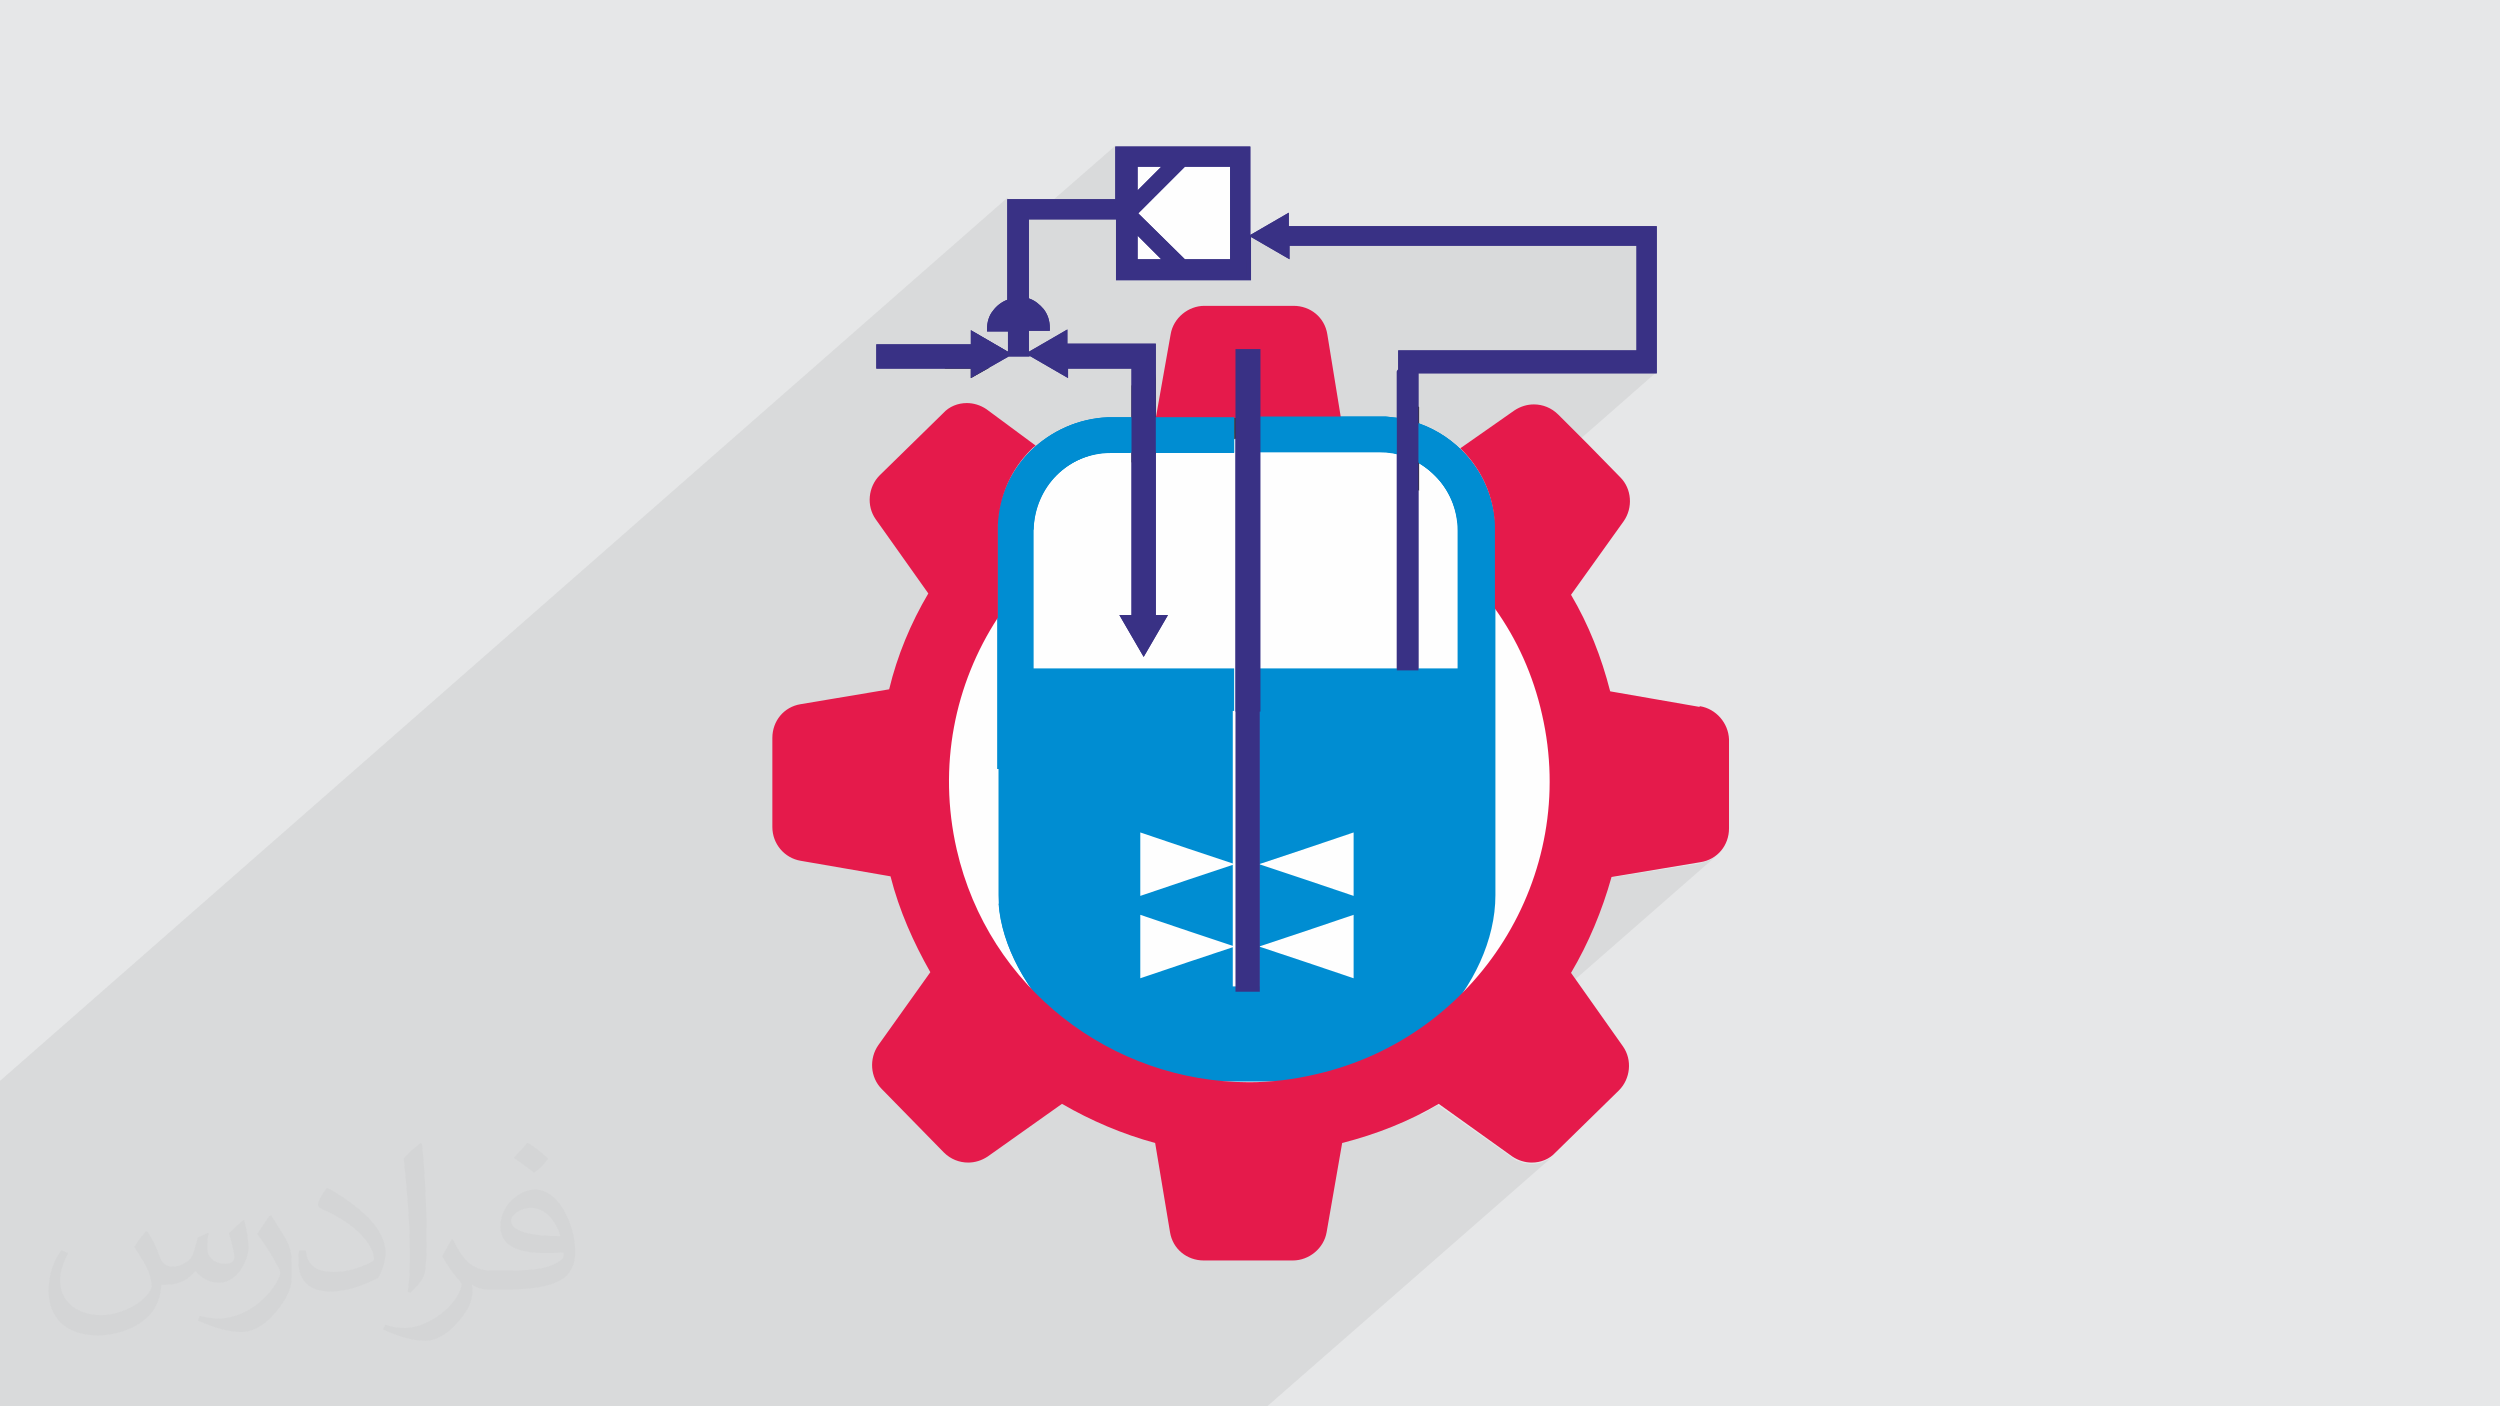 <?xml version="1.0" encoding="UTF-8"?>
<!DOCTYPE svg PUBLIC "-//W3C//DTD SVG 1.1//EN" "http://www.w3.org/Graphics/SVG/1.1/DTD/svg11.dtd">
<!-- Creator: CorelDRAW 2017 -->
<svg xmlns="http://www.w3.org/2000/svg" xml:space="preserve" width="3.703in" height="2.083in" version="1.1" style="shape-rendering:geometricPrecision; text-rendering:geometricPrecision; image-rendering:optimizeQuality; fill-rule:evenodd; clip-rule:evenodd"
viewBox="0 0 3703 2083"
 xmlns:xlink="http://www.w3.org/1999/xlink">
 <defs>
  <style type="text/css">
   <![CDATA[
    .fil3 {fill:#008DD2}
    .fil4 {fill:#393185}
    .fil6 {fill:#373435}
    .fil0 {fill:#E6E7E8}
    .fil2 {fill:#FEFEFE}
    .fil8 {fill:#E51A4B;fill-rule:nonzero}
    .fil5 {fill:#393185;fill-rule:nonzero}
    .fil7 {fill:#373435;fill-rule:nonzero}
    .fil9 {fill:#373435;fill-opacity:0.031}
    .fil1 {fill:#373435;fill-opacity:0.078}
   ]]>
  </style>
 </defs>
 <g id="Layer_x0020_1">
  <polygon class="fil0" points="0,0 3704,0 3704,2083 0,2083 "/>
  <polygon class="fil1" points="465,2083 461,2083 461,2083 461,2083 460,2083 457,2083 434,2083 426,2083 426,2083 424,2083 418,2083 415,2083 415,2083 415,2083 415,2083 412,2083 409,2083 409,2083 407,2083 403,2083 401,2083 401,2083 388,2083 376,2083 376,2083 373,2083 373,2083 369,2083 364,2083 353,2083 353,2083 352,2083 352,2083 345,2083 345,2083 344,2083 342,2083 339,2083 338,2083 338,2083 336,2083 336,2083 329,2083 321,2083 319,2083 319,2083 317,2083 315,2083 308,2083 305,2083 304,2083 301,2083 293,2083 286,2083 265,2083 256,2083 231,2083 230,2083 226,2083 222,2083 216,2083 215,2083 200,2083 197,2083 196,2083 194,2083 192,2083 165,2083 156,2083 106,2083 101,2083 99,2083 93,2083 90,2083 87,2083 84,2083 80,2083 79,2083 72,2083 66,2083 57,2083 50,2083 50,2083 48,2083 42,2083 42,2083 41,2083 35,2083 35,2083 33,2083 15,2083 6,2083 2,2083 0,2083 0,2083 0,2083 0,2083 0,2080 0,2077 0,2077 0,2077 0,2077 0,2077 0,2076 0,2076 0,2073 0,2062 0,2062 0,2062 0,2060 0,2059 0,2059 0,2058 0,2058 0,2057 0,2057 0,2057 0,2055 0,2053 0,2049 0,2042 0,2040 0,2040 0,2038 0,2038 0,2038 0,2036 0,2032 0,2031 0,2025 0,2024 0,2014 0,2013 0,2013 0,2012 0,2012 0,2011 0,2010 0,2009 0,2008 0,2007 0,2007 0,2007 0,2007 0,2007 0,2004 0,2004 0,2002 0,1999 0,1993 0,1993 0,1989 0,1986 0,1986 0,1985 0,1983 0,1982 0,1980 0,1979 0,1975 0,1974 0,1945 0,1942 0,1938 0,1936 0,1935 0,1935 0,1933 0,1931 0,1927 0,1926 0,1924 0,1923 0,1923 0,1921 0,1917 0,1908 0,1905 0,1905 0,1901 0,1901 0,1898 0,1895 0,1890 0,1888 0,1884 0,1876 0,1868 0,1867 0,1863 0,1863 0,1863 0,1863 0,1863 0,1862 0,1862 0,1860 0,1860 0,1860 0,1860 0,1859 0,1856 0,1852 0,1852 0,1849 0,1848 0,1845 0,1845 0,1842 0,1842 0,1841 0,1839 0,1839 0,1838 0,1837 0,1837 0,1835 0,1835 0,1834 0,1831 0,1828 0,1828 0,1827 0,1825 0,1825 0,1825 0,1825 0,1824 0,1823 0,1822 0,1822 0,1819 0,1819 0,1818 0,1817 0,1816 0,1813 0,1812 0,1812 0,1812 0,1805 0,1803 0,1801 0,1801 0,1800 0,1798 0,1797 0,1797 0,1796 0,1795 0,1794 0,1793 0,1792 0,1789 0,1788 0,1787 0,1784 0,1784 0,1783 0,1779 0,1777 0,1774 0,1774 0,1773 0,1773 0,1773 0,1772 0,1772 0,1772 0,1771 0,1771 0,1771 0,1771 0,1770 0,1769 0,1768 0,1768 0,1767 0,1766 0,1766 0,1763 0,1762 0,1762 0,1761 0,1760 0,1757 0,1757 0,1756 0,1756 0,1756 0,1756 0,1756 0,1755 0,1753 0,1751 0,1750 0,1750 0,1748 0,1748 0,1748 0,1747 0,1746 0,1741 0,1741 0,1722 0,1716 0,1709 0,1694 0,1691 0,1686 0,1682 0,1682 0,1681 0,1681 0,1676 0,1676 0,1670 0,1670 0,1663 0,1663 0,1660 0,1659 0,1659 0,1654 0,1654 0,1652 0,1647 0,1646 0,1632 0,1629 0,1615 0,1608 0,1608 0,1601 0,1601 1492,293 1493,293 1493,300 1496,297 1496,297 1520,297 1534,297 1545,297 1554,297 1559,297 1653,215 1653,215 1653,221 1656,218 1656,218 1680,218 1825,218 1849,218 1849,243 1849,353 1855,348 1880,333 1906,318 1906,331 1906,336 2451,336 2451,342 2451,360 2451,547 2447,550 2455,550 2212,763 2213,764 2214,780 2214,781 2214,783 2214,786 2214,787 2214,787 2214,787 2214,787 2214,787 2214,837 2214,837 2214,837 2214,903 2220,912 2226,921 2232,930 2237,939 2242,948 2247,958 2252,967 2257,977 2261,987 2265,997 2269,1007 2272,1018 2276,1028 2279,1039 2282,1050 2285,1060 2289,1083 2292,1105 2295,1128 2296,1150 2296,1172 2295,1194 2292,1216 2289,1237 2285,1258 2280,1279 2273,1300 2266,1320 2258,1340 2249,1359 2239,1378 2228,1396 2216,1414 2204,1431 2190,1448 2176,1464 2161,1479 2156,1484 2154,1486 2138,1506 2120,1524 2106,1536 2111,1532 2017,1614 2024,1612 2034,1608 2385,1300 2517,1279 2526,1276 2534,1273 2542,1268 2104,1651 2105,1651 2114,1646 2122,1641 2130,1637 2239,1714 2243,1717 2246,1719 2250,1720 2253,1721 2257,1723 2261,1723 2265,1724 2269,1724 2273,1724 2278,1723 2283,1722 2287,1720 2292,1718 2296,1716 2300,1713 1877,2083 1858,2083 1818,2083 1689,2083 1670,2083 1670,2083 1621,2083 1611,2083 1603,2083 1599,2083 1545,2083 1539,2083 1537,2083 1492,2083 1482,2083 1482,2083 1472,2083 1438,2083 1397,2083 1389,2083 1379,2083 1316,2083 1287,2083 1266,2083 1233,2083 1229,2083 1206,2083 1205,2083 1179,2083 1164,2083 1161,2083 1156,2083 1155,2083 1149,2083 1146,2083 1135,2083 1127,2083 1127,2083 1126,2083 1117,2083 1094,2083 1092,2083 1092,2083 1062,2083 1051,2083 1040,2083 1039,2083 1038,2083 1022,2083 993,2083 969,2083 961,2083 953,2083 951,2083 915,2083 910,2083 869,2083 867,2083 862,2083 855,2083 855,2083 847,2083 847,2083 846,2083 841,2083 841,2083 840,2083 839,2083 835,2083 835,2083 830,2083 830,2083 823,2083 823,2083 823,2083 822,2083 822,2083 822,2083 819,2083 809,2083 792,2083 787,2083 770,2083 735,2083 735,2083 735,2083 735,2083 734,2083 731,2083 728,2083 727,2083 721,2083 706,2083 698,2083 692,2083 691,2083 691,2083 691,2083 691,2083 691,2083 687,2083 684,2083 683,2083 674,2083 669,2083 661,2083 658,2083 655,2083 654,2083 653,2083 646,2083 645,2083 638,2083 638,2083 629,2083 621,2083 615,2083 614,2083 560,2083 557,2083 555,2083 554,2083 553,2083 550,2083 548,2083 545,2083 544,2083 537,2083 519,2083 512,2083 500,2083 491,2083 485,2083 485,2083 484,2083 483,2083 476,2083 465,2083 "/>
  <rect class="fil2" x="1668" y="225" width="165" height="174"/>
  <path class="fil2" d="M2178 814c102,86 166,213 166,354 0,261 -218,472 -488,472 -269,0 -488,-211 -488,-472 0,-133 57,-254 149,-339 -2,-10 -3,-20 -3,-31l0 0c0,-86 70,-156 156,-156l352 0c86,0 156,70 156,156l0 0c0,5 0,11 -1,16l0 0 0 0z"/>
  <path class="fil3" d="M1479 1139c0,75 0,104 0,186l0 1c0,128 142,276 276,276l1 0 183 0c146,0 276,-144 276,-276 0,-164 0,-319 0,-539l0 0 0 -1 0 -3 0 -3 0 0c-2,-44 -20,-83 -49,-112 -20,-20 -45,-35 -73,-43l0 0c-3,-1 -7,-2 -10,-3l0 0c-9,-2 -19,-3 -29,-4l-1 0 -1 0 -2 0 -1 0 -1 0 -1 0 -1 0 -1 0 -1 0 0 0 0 0 -178 0 0 52 178 0c13,0 25,2 36,6 0,127 0,299 0,310l5 0 5 0 0 -14c0,-22 0,-165 0,-292 13,6 25,14 36,25 21,21 34,50 34,82l0 91 0 19 0 12 0 21 0 61 -295 0 0 289 69 -23 71 -24 0 47 0 47 -71 -24 -69 -23 0 122 69 -23 71 -24 0 47 0 47 -71 -24 -69 -23 0 54 0 5 -5 0 -29 0 -5 0 0 -5 0 -53 -66 22 -71 24 0 -47 0 -47 71 24 66 22 0 -120 -66 22 -71 24 0 -47 0 -47 71 24 66 22 0 -288 -297 0 0 -204c0,-32 13,-61 34,-82 21,-21 50,-34 82,-34l30 0 0 -52 -30 0 0 0 0 0 -3 0 -3 0 0 0c-44,2 -83,20 -113,49 -29,29 -48,69 -49,112l0 0 0 3 0 3 0 1c0,154 0,247 0,352l0 0 0 0zm349 -468l-123 0 0 -52 123 0 0 52z"/>
  <path class="fil4" d="M2074 533l0 14 0 440 24 0 0 -440 328 0 17 0 7 0 0 -187 0 -18 0 -6 -545 0 0 -5 0 -12 -26 15 -26 15 26 15 26 15 0 -13 0 -5 521 0 0 162 -353 0 0 10 0 0 0 0zm-554 -212l0 123c18,5 31,22 31,41l-31 0 0 38 -24 0 0 -37 -31 0c0,0 0,0 0,0 0,-19 13,-35 30,-41l0 -124 0 -24 24 0c77,0 43,0 136,0l0 -54 0 -24 24 0 144 0 24 0 0 24 0 144 0 24 -24 0 -144 0 -24 0 0 -24 0 -66c-60,0 -80,0 -136,0l0 0 0 0zm233 -78l-72 72 72 72 72 0 0 -144 -72 0zm-25 144l-47 -47 0 47 47 0zm-47 -97l47 -47 -47 0 0 47zm43 623l-12 0 -3 0 0 -372 0 -29 -29 0 -101 0 0 -6 0 -12 -26 15 -26 15 26 15 26 15 0 -12 101 0 0 372 -2 0 -13 0 15 26 15 26 15 -26 15 -26zm-422 -372l0 -29 137 0 0 29 -137 0zm140 -48l0 12 0 34 0 13 26 -15 26 -15 -26 -15 -26 -15zm392 27l29 0 0 944 -29 0 0 -944z"/>
  <path class="fil5" d="M2078 533l0 450 17 0 0 -440 353 0 0 -204 -545 0 0 -15 -41 24 41 24 0 -15 528 0 0 169 -353 0 0 7 0 0 0 0zm-7 14l0 -28 353 0 0 -155 -514 0 0 20 -57 -33 0 64 -200 0 0 -90 -129 0 0 117c9,3 16,9 22,16 6,8 9,17 9,28l0 4 -31 0 0 31 57 -33 0 21 131 0 0 402 18 0 -36 62 -36 -62 18 0 0 -365 -94 0 0 14 -57 -33 0 1 -31 0 -56 32 0 -14 -140 0 0 -36 140 0 0 -21 55 32 0 -30 -31 0 0 -4c0,-10 3,-20 9,-27 5,-7 13,-13 21,-16l0 -149 160 0 0 -78 200 0 0 131c19,-11 38,-22 57,-33l0 20 545 0 0 218 -353 0 0 440 -32 0 0 -443 0 0 0 0zm-554 -102l0 -127 143 0 0 90 186 0 0 -186 -186 0 0 78 -160 0 0 147 -2 1c-8,2 -15,8 -20,14 -4,6 -7,12 -7,20l30 0 0 37 17 0 0 -37 30 0c-1,-7 -3,-14 -8,-20 -5,-7 -12,-12 -20,-14l-3 -1 0 -3 0 0 0 0zm238 -198l-69 69 69 68 67 0 0 -137 -67 0zm-76 66l73 -73 77 0 0 151 -75 0 -2 -1 -75 -74 2 -2zm41 71l-35 -35 0 35 35 0zm-36 -46l47 47 -2 6 -51 0 0 -59 6 6zm1 -56l35 -35 -35 0 0 35zm46 -36l-47 47 -6 -2 0 -51 60 0 -6 6 0 0 0 0zm-13 672l-12 0 0 -402 -131 0 0 -16 -41 24 41 24 0 -9 109 0 0 379 -12 0 24 41 24 -41zm-413 -402l0 22 130 0 0 -22 -130 0zm140 -16l0 47 41 -24 -41 -24 0 0 0 0zm388 18l33 0 0 951 -36 0 0 -951 4 0zm26 7l-22 0 0 937 22 0 0 -937z"/>
  <path class="fil3" d="M1479 1338c9,125 146,263 275,263l1 0 183 0c136,0 258,-125 274,-249 -61,85 -152,149 -262,174 -34,8 -67,12 -100,12 -150,0 -290,-77 -371,-200l0 0 0 0zm735 -502l0 -50 0 0 0 -1 0 -3 0 -3 0 0c-2,-44 -20,-83 -49,-112 -20,-20 -45,-35 -73,-43l0 0c-3,-1 -7,-2 -10,-3l0 0c-9,-2 -19,-3 -29,-4l-1 0 -1 0 -2 0 -1 0 -1 0 -1 0 -1 0 -1 0 -1 0 0 0 0 0 -178 0 0 31c41,1 82,9 120,21l58 0c13,0 25,2 36,6l0 37c3,2 7,4 10,7l0 -40c13,6 25,14 36,25 19,18 31,43 34,70 19,19 37,39 53,61l0 0 0 0zm-683 -52c1,-31 14,-60 34,-80 21,-21 50,-34 82,-34l30 0 0 -52 -30 0 0 0 0 0 -3 0 -3 0 0 0c-44,2 -83,20 -113,49 -29,29 -48,69 -49,112l0 0 0 3 0 3 0 1 0 63c15,-23 33,-45 52,-65l0 0 0 0zm184 -115c12,-4 24,-7 37,-10 26,-6 51,-9 76,-11l0 -31 -123 0 0 52 10 0 0 0 0 0z"/>
  <path class="fil6" d="M2074 589l0 120c8,5 16,10 24,15l0 -124c-8,-4 -16,-8 -24,-12zm163 -42l69 0c-10,-9 -22,-13 -34,-13 -10,0 -20,3 -29,9l-6 4zm-388 -161l-24 0 0 1 -50 0c-14,3 -27,12 -35,24l85 0 24 0 0 -24 0 -1 0 0 0 0zm-141 175c-10,3 -20,6 -29,9l0 114c10,-4 19,-8 29,-11l0 -111zm-247 -20c-6,-4 -13,-7 -20,-8l0 7 0 13 20 -12zm-23 -9c-2,0 -4,0 -6,0 -10,0 -20,3 -29,9l35 0 0 -9zm395 117c6,0 12,0 18,0 4,0 7,0 11,0l0 -129 -29 0 0 129 0 0 0 0z"/>
  <path class="fil7" d="M2078 591l0 121 -7 -4 0 -120 7 3zm17 131l0 -123 7 4 0 124 -7 -5zm147 -179l59 0c2,2 4,3 6,5l2 2 -77 0 10 -7 0 0 0 0zm-390 -157l-2 0 -5 0 0 21 -103 0c-2,2 -3,5 -4,7l115 0 0 -29zm-24 0l-44 0 0 0c-7,0 -14,2 -20,4l65 0 0 -4zm-116 167l-1 8 -6 1 0 112 7 -2 0 -119 0 0 0 0zm-29 16l-7 2 0 114c2,-1 5,-2 7,-3l0 -113zm-219 -25l-3 -2c-1,-1 -2,-2 -4,-2l-13 8 0 -13c-3,-1 -7,-1 -10,-1l0 5 -25 0c-4,2 -7,4 -10,7l39 0 0 14 27 -15 0 0 0 0zm365 106l7 0 0 -125 22 0 0 125 7 0 0 -132 -33 0 -4 0 0 133 0 0 0 0z"/>
  <path class="fil8" d="M2517 1047l-132 -23c-13,-51 -32,-99 -58,-143l78 -109c14,-20 12,-48 -5,-65l-46 -47 -46 -46c-10,-10 -23,-15 -36,-15 -10,0 -20,3 -29,9l-80 56 2 2c29,29 48,69 49,112l0 0 0 3 0 3 0 1 0 0 0 116c33,46 57,99 70,157 55,239 -95,478 -334,533 -34,8 -67,12 -100,12 -203,0 -386,-139 -433,-345 -28,-123 -3,-245 61,-343l0 -130 0 -1 0 -3 0 -3 0 0c2,-44 20,-83 49,-112 2,-2 4,-4 7,-6l-73 -54c-9,-6 -19,-9 -29,-9 -13,0 -26,5 -35,15l-47 46 -47 46c-17,17 -20,45 -6,65l78 110c-26,44 -46,92 -58,142l-131 22c-25,4 -42,25 -42,50l0 66 0 66c0,25 18,46 42,50l133 23c13,51 34,98 59,142l-77 108c-14,20 -12,48 5,65l46 47 46 47c10,10 23,15 36,15 10,0 20,-3 29,-9l110 -78c43,25 90,45 138,58l22 132c4,25 25,42 50,42l66 0 66 0 0 0c24,0 46,-18 50,-42l23 -132c51,-13 99,-32 143,-58l109 78c9,6 19,9 29,9 13,0 26,-5 35,-15l47 -46 47 -46c17,-17 20,-45 6,-65l-77 -109c26,-44 46,-92 60,-142l132 -22c25,-4 42,-25 42,-50l0 -66 0 -66c-1,-24 -19,-45 -43,-49l0 0 0 0zm-531 -429l-20 -123c-4,-25 -25,-42 -50,-42l-66 0 -66 0 0 0c-24,0 -46,18 -50,42l-22 124c39,0 263,0 274,0z"/>
  <path class="fil3" d="M2214 1053l0 -267 0 0 0 -1 0 -3 0 -3 0 0c-2,-44 -20,-83 -49,-112 -20,-20 -45,-35 -73,-43l0 0c-3,-1 -7,-2 -10,-3l0 0c-9,-2 -19,-3 -29,-4l-1 0 -1 0 -2 0 -1 0 -1 0 -1 0 -1 0 -1 0 -1 0 0 0 0 0 -178 0 0 52 178 0c13,0 25,2 36,6 0,127 0,299 0,310l5 0 5 0 0 -14c0,-22 0,-165 0,-292 13,6 25,14 36,25 21,21 34,50 34,82l0 91 0 19 0 12 0 21 0 61 -295 0 0 63 347 0 0 0 0 0zm-386 0l0 -63 -297 0 0 -204c0,-32 13,-61 34,-82 21,-21 50,-34 82,-34l30 0 0 -52 -30 0 0 0 0 0 -3 0 -3 0 0 0c-44,2 -83,20 -113,49 -29,29 -48,69 -49,112l0 0 0 3 0 3 0 1 0 267 349 0 0 0 0 0zm0 -383l-123 0 0 -52 123 0 0 52z"/>
  <path class="fil4" d="M2074 533l0 14 0 440 24 0 0 -440 328 0 17 0 7 0 0 -187 0 -18 0 -6 -545 0 0 -5 0 -12 -26 15 -26 15 26 15 26 15 0 -13 0 -5 521 0 0 162 -353 0 0 10 0 0 0 0zm-212 521l-29 0 0 -533 29 0 0 533zm-342 -733l0 123c18,5 31,22 31,41l-31 0 0 38 -24 0 0 -37 -31 0c0,0 0,0 0,0 0,-19 13,-35 30,-41l0 -124 0 -24 24 0c77,0 43,0 136,0l0 -54 0 -24 24 0 144 0 24 0 0 24 0 144 0 24 -24 0 -144 0 -24 0 0 -24 0 -66c-60,0 -80,0 -136,0l0 0 0 0zm233 -78l-72 72 72 72 72 0 0 -144 -72 0zm-25 144l-47 -47 0 47 47 0zm-47 -97l47 -47 -47 0 0 47zm43 623l-12 0 -3 0 0 -372 0 -29 -29 0 -101 0 0 -6 0 -12 -26 15 -26 15 26 15 26 15 0 -12 101 0 0 372 -2 0 -13 0 15 26 15 26 15 -26 15 -26zm-422 -372l0 -29 137 0 0 29 -137 0zm140 -48l0 12 0 34 0 13 26 -15 26 -15 -26 -15 -26 -15z"/>
  <path class="fil5" d="M2078 533l0 450 17 0 0 -440 353 0 0 -204 -545 0 0 -15 -41 24 41 24 0 -15 528 0 0 169 -353 0 0 7 0 0 0 0zm-212 521l-7 0 0 -530 -22 0 0 530 -7 0 0 -537 4 0 33 0 0 537zm205 -507l0 -28 353 0 0 -155 -514 0 0 20 -57 -33 0 64 -200 0 0 -90 -129 0 0 117c9,3 16,9 22,16 6,8 9,17 9,28l0 4 -31 0 0 31 57 -33 0 21 131 0 0 402 18 0 -36 62 -36 -62 18 0 0 -365 -94 0 0 14 -57 -33 0 1 -31 0 -56 32 0 -14 -140 0 0 -36 140 0 0 -21 55 32 0 -30 -31 0 0 -4c0,-10 3,-20 9,-27 5,-7 13,-13 21,-16l0 -149 160 0 0 -78 200 0 0 131c19,-11 38,-22 57,-33l0 20 545 0 0 218 -353 0 0 440 -32 0 0 -443 0 0 0 0zm-554 -102l0 -127 143 0 0 90 186 0 0 -186 -186 0 0 78 -160 0 0 147 -2 1c-8,2 -15,8 -20,14 -4,6 -7,12 -7,20l30 0 0 37 17 0 0 -37 30 0c-1,-7 -3,-14 -8,-20 -5,-7 -12,-12 -20,-14l-3 -1 0 -3 0 0 0 0zm238 -198l-69 69 69 68 67 0 0 -137 -67 0zm-76 66l73 -73 77 0 0 151 -75 0 -2 -1 -75 -74 2 -2zm41 71l-35 -35 0 35 35 0zm-36 -46l47 47 -2 6 -51 0 0 -59 6 6zm1 -56l35 -35 -35 0 0 35zm46 -36l-47 47 -6 -2 0 -51 60 0 -6 6 0 0 0 0zm-13 672l-12 0 0 -402 -131 0 0 -16 -41 24 41 24 0 -9 109 0 0 379 -12 0 24 41 24 -41zm-413 -402l0 22 130 0 0 -22 -130 0zm140 -16l0 47 41 -24 -41 -24 0 0 0 0z"/>
  <path class="fil9" d="M219 1825c7,11 12,21 16,32 3,7 5,19 21,19 5,0 11,-1 17,-5 7,-3 12,-9 14,-17l6 -21 15 -7 1 1c-2,8 -2,15 -2,21 0,18 15,24 27,24 7,0 13,-3 13,-10 0,-8 -4,-22 -8,-35 7,-7 14,-14 22,-20l1 1c4,15 6,30 6,40 0,10 -4,20 -8,27 -7,14 -20,25 -36,25 -12,0 -25,-6 -34,-17l-1 0c-9,11 -22,20 -43,20l-7 0c-1,14 -4,24 -9,33 -13,25 -50,42 -85,42 -49,0 -73,-28 -73,-66 0,-23 7,-45 19,-60l10 4c-7,14 -12,27 -12,40 0,35 29,52 61,52 30,0 68,-20 75,-42 -2,-25 -12,-36 -26,-59 4,-7 10,-15 17,-23l1 0 0 0 0 0zm563 -132c10,6 20,14 30,23 -6,8 -12,15 -21,21 -10,-8 -20,-15 -30,-22 7,-8 14,-15 20,-22zm5 96c-17,0 -30,11 -30,19 0,17 33,23 73,23 -5,-20 -22,-42 -43,-42zm-37 93c22,0 41,-1 55,-4 16,-4 30,-12 30,-18 0,-2 0,-3 -1,-5 -9,1 -19,1 -29,1 -29,0 -52,-7 -60,-23 -2,-4 -4,-10 -4,-15 0,-16 7,-32 19,-42 10,-9 21,-14 33,-14 20,0 37,17 48,42 6,14 11,30 11,51 0,14 -4,25 -12,34 -16,15 -45,21 -90,21l-20 0 0 0 -5 0c-11,0 -19,-2 -25,-7l-1 0c0,2 1,5 1,7 0,10 -3,23 -10,33 -20,30 -42,43 -60,43 -19,0 -42,-7 -63,-17l4 -7c7,3 16,5 29,5 34,0 78,-33 84,-64 -1,-3 -3,-6 -7,-10 -10,-12 -16,-22 -22,-32 5,-10 10,-18 14,-25l2 0c14,29 28,46 57,46l4 0 0 0 21 0 0 0 0 0zm-146 31c2,-14 3,-29 3,-43l0 -21c0,-39 -5,-96 -9,-133 7,-8 17,-17 25,-23l2 1c5,47 7,101 7,151 0,13 -1,26 -2,35 -1,12 -8,21 -22,35l-3 -1 0 0 0 0zm-151 -62c1,18 10,33 41,33 20,0 36,-5 55,-14 3,-2 5,-3 5,-5 0,-12 -9,-27 -24,-41 -14,-13 -34,-25 -51,-32 -6,-3 -8,-5 -8,-8 0,-5 7,-17 13,-24l2 0c20,11 43,27 60,44 15,16 25,33 25,51 0,13 -4,26 -11,38 -22,11 -46,20 -70,20 -29,0 -48,-13 -48,-45 0,-3 0,-9 1,-16l10 0 0 0 0 0zm-52 -52l18 29c7,11 13,22 13,41l0 24c0,19 -12,39 -32,60 -15,14 -29,20 -42,20 -19,0 -40,-6 -65,-17l3 -7c8,2 17,4 28,4 35,0 72,-26 88,-58 2,-4 3,-7 3,-9 0,-4 -2,-8 -4,-11 -9,-17 -19,-33 -30,-47 6,-9 12,-18 18,-27l2 0 0 0 0 0z"/>
 </g>
</svg>

